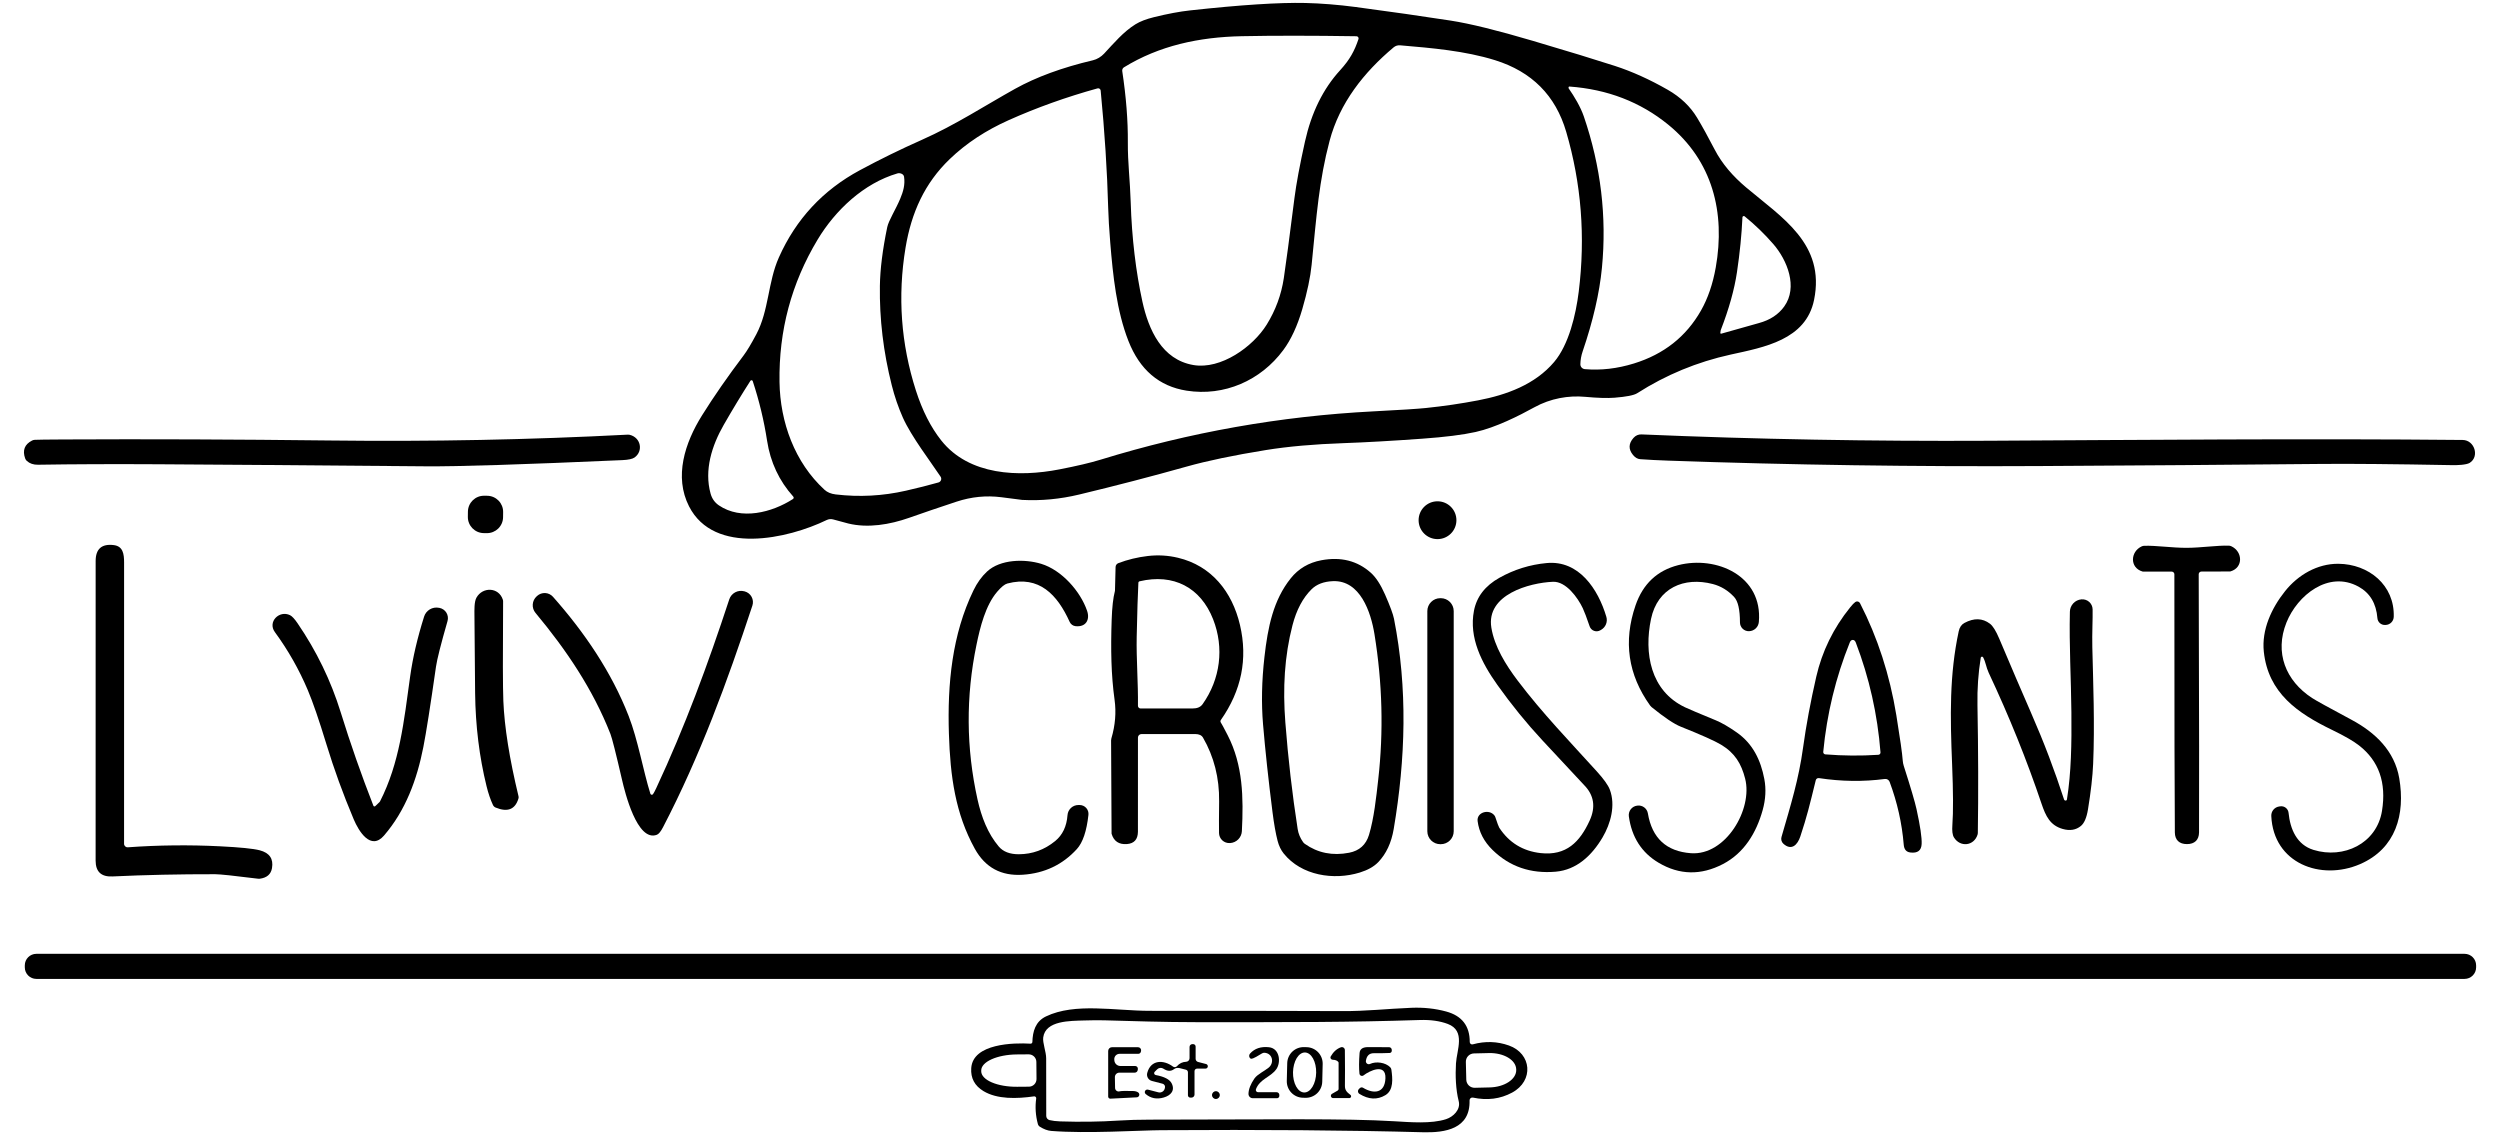 <svg width="110" height="50" viewBox="0 0 1025 473" fill="none" xmlns="http://www.w3.org/2000/svg">
<path d="M336.294 216.459C320.204 224.279 289.454 231.239 279.004 210.759C272.714 198.409 277.234 184.369 284.424 172.879C289.33 165.026 295.094 156.719 301.714 147.959C303.1 146.126 304.87 143.179 307.024 139.119C312.274 129.189 311.804 117.459 316.404 107.149C323.504 91.222 334.74 79.122 350.114 70.849C358.494 66.335 367.107 62.115 375.954 58.189C389.764 52.069 402.414 43.819 414.714 36.969C423.54 32.062 434.34 28.102 447.114 25.089C448.844 24.689 450.524 23.649 451.764 22.329C455.784 18.019 459.804 13.229 464.814 10.119C466.754 8.919 469.317 7.929 472.504 7.149C478.217 5.742 483.24 4.802 487.574 4.329C508.66 2.022 524.64 0.992 535.514 1.239C541.854 1.379 549.304 1.969 556.474 2.919C571.207 4.886 584.38 6.769 595.994 8.569C604.034 9.816 615.457 12.629 630.264 17.009C645.03 21.375 656.394 24.849 664.354 27.429C671.54 29.762 678.887 33.079 686.394 37.379C691.694 40.412 695.764 44.289 698.604 49.009C700.634 52.369 703.304 57.209 705.844 62.119C709.024 68.289 713.614 73.459 719.004 78.009C733.924 90.589 752.054 101.509 747.284 124.839C743.884 141.509 726.414 144.549 712.574 147.589C698.6 150.662 685.634 156.022 673.674 163.669C672.334 164.529 669.17 165.156 664.184 165.549C661.25 165.776 657.2 165.652 652.034 165.179C645.094 164.539 637.634 165.799 630.844 169.539C624.544 173.019 614.774 177.959 606.374 179.819C601.04 180.999 593.664 181.926 584.244 182.599C571.47 183.519 560.59 184.136 551.604 184.449C539.104 184.882 528.254 185.846 519.054 187.339C505.68 189.506 494.73 191.789 486.204 194.189C471.557 198.302 456.617 202.189 441.384 205.849C433.437 207.756 425.527 208.499 417.654 208.079C417.54 208.072 414.664 207.702 409.024 206.969C402.757 206.162 396.527 206.779 390.334 208.819C383.127 211.199 376.547 213.439 370.594 215.539C362.554 218.369 353.424 219.899 345.274 217.899C343.6 217.486 341.524 216.926 339.044 216.219C338.13 215.955 337.15 216.04 336.294 216.459ZM556.824 15.089C538.297 14.802 522.36 14.796 509.014 15.069C491.324 15.429 474.694 18.999 460.044 28.019C459.783 28.179 459.576 28.413 459.448 28.692C459.32 28.971 459.277 29.283 459.324 29.589C460.944 40.322 461.72 50.212 461.654 59.259C461.594 67.779 462.574 75.089 462.844 84.169C463.294 99.159 465.034 113.279 467.704 125.499C470.294 137.329 475.854 149.699 488.924 151.939C500.374 153.909 513.734 144.359 519.454 135.119C523.147 129.159 525.52 122.712 526.574 115.779C527.414 110.252 528.887 99.162 530.994 82.509C531.754 76.516 533.217 68.652 535.384 58.919C538.064 46.852 542.947 36.949 550.034 29.209C554.044 24.819 556.014 21.179 557.654 16.259C557.698 16.126 557.71 15.985 557.689 15.847C557.669 15.709 557.616 15.578 557.535 15.464C557.454 15.35 557.348 15.257 557.224 15.191C557.101 15.126 556.963 15.091 556.824 15.089ZM450.344 37.689C450.329 37.538 450.281 37.393 450.204 37.263C450.127 37.132 450.023 37.02 449.898 36.935C449.773 36.849 449.631 36.791 449.482 36.766C449.333 36.741 449.18 36.749 449.034 36.789C436.027 40.389 423.66 44.816 411.934 50.069C402.784 54.179 394.514 59.479 387.494 66.239C377.124 76.209 371.554 88.409 369.114 103.149C365.774 123.329 367.214 143.129 373.434 162.549C376.114 170.909 379.63 177.836 383.984 183.329C395.584 197.969 416.314 198.649 433.144 195.379C440.457 193.959 446.184 192.609 450.324 191.329C487.397 179.916 525.214 173.216 563.774 171.229C575.034 170.649 582.344 170.182 585.704 169.829C593.157 169.056 600.41 167.992 607.464 166.639C619.264 164.379 631.124 160.079 639.084 150.689C645.224 143.449 648.144 130.979 649.334 121.389C652.16 98.569 650.42 76.392 644.114 54.859C639.7 39.759 629.814 29.819 614.454 25.039C601.954 21.159 588.284 19.999 574.974 18.859C574 18.776 573.033 19.081 572.284 19.709C559.874 30.119 549.814 42.859 545.634 58.609C541.254 75.099 540.204 89.639 538.154 110.209C537.634 115.396 536.337 121.546 534.264 128.659C532.217 135.679 529.584 141.362 526.364 145.709C516.954 158.429 501.764 165.069 486.104 162.609C474.664 160.802 466.594 153.906 461.894 141.919C456.964 129.359 455.444 114.649 454.324 100.929C453.864 95.255 453.58 90.466 453.474 86.559C453.047 71.112 452.004 54.822 450.344 37.689ZM645.124 36.239C645.064 36.499 645.07 36.682 645.144 36.789C647.524 40.219 650.074 44.459 651.454 48.469C658.547 69.216 661.057 90.236 658.984 111.529C657.964 121.989 655.29 133.569 650.964 146.269C650.364 148.039 650.044 149.809 650.014 151.609C650.005 152.117 650.19 152.61 650.534 152.989C650.877 153.368 651.352 153.603 651.864 153.649C658.537 154.229 665.357 153.442 672.324 151.289C684.757 147.449 694.05 140.112 700.204 129.279C703.084 124.212 705.137 118.229 706.364 111.329C710.434 88.439 705.034 66.919 686.574 51.879C674.994 42.452 661.28 37.166 645.434 36.019C645.363 36.014 645.293 36.033 645.237 36.074C645.18 36.114 645.14 36.172 645.124 36.239ZM368.504 73.569C368.324 72.379 366.794 71.869 365.744 72.179C351.724 76.299 339.914 87.449 332.514 99.749C321.614 117.889 316.33 137.646 316.664 159.019C316.914 175.759 323.014 192.539 335.414 203.879C336.554 204.926 338.097 205.566 340.044 205.799C349.864 206.966 359.604 206.449 369.264 204.249C374.184 203.129 378.704 201.986 382.824 200.819C383.064 200.752 383.286 200.629 383.47 200.46C383.654 200.291 383.795 200.08 383.882 199.846C383.968 199.612 383.998 199.36 383.969 199.112C383.94 198.864 383.853 198.627 383.714 198.419C379.734 192.399 371.514 181.699 368.014 173.839C366.114 169.559 364.57 165.062 363.384 160.349C359.89 146.516 358.244 132.736 358.444 119.009C358.544 112.056 359.564 103.902 361.504 94.549C362.064 91.829 365.064 87.139 366.904 82.729C368.174 79.719 368.994 76.829 368.504 73.569ZM708.264 138.549C708.257 138.6 708.263 138.651 708.281 138.699C708.299 138.747 708.329 138.79 708.367 138.824C708.406 138.857 708.452 138.881 708.502 138.892C708.552 138.904 708.604 138.903 708.654 138.889C716.834 136.562 722.064 135.089 724.344 134.469C728.944 133.222 732.447 130.929 734.854 127.589C740.664 119.529 736.124 108.289 730.354 101.629C726.747 97.462 722.76 93.602 718.394 90.049C718.313 89.981 718.216 89.938 718.112 89.923C718.007 89.908 717.901 89.923 717.806 89.966C717.71 90.009 717.628 90.078 717.569 90.165C717.51 90.252 717.477 90.354 717.474 90.459C717.154 97.632 716.397 105.226 715.204 113.239C714.13 120.492 711.874 128.559 708.434 137.439C708.4 137.512 708.344 137.882 708.264 138.549ZM304.554 158.499C300.82 164.332 297.11 170.462 293.424 176.889C288.514 185.459 285.244 195.669 287.984 205.499C288.564 207.566 289.71 209.182 291.424 210.349C300.684 216.649 313.474 213.359 322.254 207.719C322.335 207.665 322.404 207.595 322.456 207.512C322.508 207.43 322.541 207.338 322.555 207.242C322.568 207.147 322.56 207.049 322.533 206.957C322.505 206.865 322.458 206.781 322.394 206.709C316.5 200.136 312.867 192.389 311.494 183.469C310.214 175.122 308.22 166.839 305.514 158.619C305.481 158.524 305.422 158.44 305.343 158.377C305.265 158.314 305.171 158.274 305.071 158.261C304.971 158.249 304.87 158.264 304.779 158.306C304.687 158.348 304.609 158.415 304.554 158.499Z" fill="black"/>
<path d="M2.669 190.811C1.476 187.451 2.429 184.975 5.529 183.381C5.885 183.197 6.277 183.091 6.679 183.071C7.893 183.005 11.833 182.955 18.499 182.921C53.553 182.741 90.626 182.885 129.719 183.351C171.466 183.858 212.766 183.045 253.619 180.911C253.845 180.905 254.07 180.928 254.289 180.981C258.989 182.121 260.039 187.791 256.319 190.431C255.453 191.045 253.763 191.408 251.249 191.521C209.729 193.355 182.479 194.215 169.499 194.101C116.839 193.648 79.673 193.361 57.999 193.241C39.533 193.135 22.866 193.201 7.999 193.441C6.119 193.475 4.576 192.948 3.369 191.861C3.054 191.572 2.814 191.212 2.669 190.811Z" fill="black"/>
<path d="M1017.26 183.131C1022.21 183.181 1024.38 190.051 1020.18 192.671C1018.78 193.541 1014.75 193.651 1012.95 193.611C988.732 193.158 970.415 192.991 958.002 193.111C921.648 193.465 882.732 193.758 841.252 193.991C789.165 194.285 737.665 193.535 686.752 191.741C682.325 191.588 678.372 191.385 674.892 191.131C673.812 191.051 672.821 190.465 671.921 189.371C669.981 187.018 670.038 184.665 672.092 182.311C673.018 181.258 674.155 180.761 675.502 180.821C723.372 182.861 771.352 183.711 819.512 183.461C882.842 183.121 952.882 182.481 1017.26 183.131Z" fill="black"/>
<path d="M195.006 206.359L193.746 206.344C190.046 206.298 187.01 209.261 186.965 212.961L186.939 215.121C186.893 218.821 189.856 221.857 193.556 221.902L194.816 221.918C198.516 221.963 201.552 219 201.598 215.3L201.624 213.14C201.669 209.44 198.706 206.404 195.006 206.359Z" fill="black"/>
<path d="M590.55 224.4C594.896 224.4 598.42 220.877 598.42 216.53C598.42 212.184 594.896 208.66 590.55 208.66C586.203 208.66 582.68 212.184 582.68 216.53C582.68 220.877 586.203 224.4 590.55 224.4Z" fill="black"/>
<path d="M43.842 351.231C43.842 352.091 44.582 352.741 45.392 352.681C58.159 351.761 70.942 351.621 83.742 352.261C92.115 352.675 97.632 353.228 100.292 353.921C104.385 354.988 106.092 357.471 105.412 361.371C104.972 363.911 103.279 365.375 100.332 365.761C100.113 365.795 99.888 365.795 99.662 365.761C89.669 364.508 83.702 363.881 81.762 363.881C66.869 363.861 52.615 364.171 39.002 364.811C34.342 365.031 32.009 362.845 32.002 358.251C31.976 297.491 31.979 255.908 32.012 233.501C32.019 228.501 34.512 226.295 39.492 226.881C43.402 227.341 43.852 230.561 43.852 234.161C43.846 311.668 43.842 350.691 43.842 351.231Z" fill="black"/>
<path d="M902.5 351.348C899.32 351.358 897.49 349.638 897.46 346.498C897.333 334.625 897.266 298.805 897.26 239.038C897.26 238.744 897.143 238.462 896.935 238.254C896.726 238.045 896.444 237.928 896.15 237.928H884.26C884.167 237.928 884.076 237.915 883.99 237.888C878.56 236.288 878.94 229.558 883.7 227.408C884.017 227.27 884.36 227.192 884.71 227.178C889.54 227.018 896.37 228.038 902.31 228.028C908.25 228.018 915.08 226.978 919.9 227.118C920.25 227.132 920.592 227.21 920.91 227.348C925.68 229.488 926.08 236.218 920.66 237.828C920.574 237.855 920.483 237.868 920.39 237.868L908.5 237.908C908.205 237.908 907.923 238.025 907.715 238.234C907.507 238.442 907.39 238.724 907.39 239.018C907.57 298.785 907.616 334.605 907.53 346.478C907.5 349.618 905.68 351.348 902.5 351.348Z" fill="black"/>
<path d="M500.36 300.752C500.68 301.205 501.63 302.969 503.21 306.042C509.59 318.442 509.83 332.032 509.12 345.962C509.054 347.24 508.524 348.449 507.628 349.362C506.732 350.274 505.534 350.825 504.26 350.912H504.13C503.557 350.95 502.983 350.871 502.442 350.681C501.901 350.491 501.404 350.192 500.981 349.804C500.559 349.417 500.219 348.947 499.984 348.424C499.748 347.901 499.621 347.336 499.61 346.762C499.563 344.142 499.576 339.725 499.65 333.512C499.756 323.799 497.52 314.972 492.94 307.032C492.373 306.052 491.306 305.555 489.74 305.542C482.073 305.509 474.593 305.512 467.3 305.552C466.918 305.552 466.552 305.705 466.281 305.977C466.011 306.249 465.86 306.617 465.86 307.002C465.866 332.422 465.863 345.502 465.85 346.242C465.803 349.409 464.276 351.105 461.27 351.332C457.956 351.585 455.833 350.172 454.9 347.092C454.886 347.045 454.88 346.995 454.88 346.942L454.68 308.172C454.68 307.893 454.72 307.617 454.8 307.352C456.413 301.885 456.856 296.532 456.13 291.292C454.69 280.922 454.51 270.222 454.92 258.032C455.093 252.785 455.536 248.815 456.25 246.122C456.276 246.022 456.293 245.922 456.3 245.822L456.55 236.002C456.559 235.656 456.671 235.32 456.872 235.037C457.074 234.754 457.355 234.536 457.68 234.412C461.566 232.932 465.656 231.939 469.95 231.432C474.203 230.932 478.393 231.175 482.52 232.162C496.43 235.482 505.07 246.232 508.34 260.192C511.626 274.252 508.966 287.422 500.36 299.702C500.253 299.855 500.196 300.038 500.196 300.225C500.196 300.413 500.253 300.596 500.36 300.752ZM466.04 242.552C465.793 247.152 465.56 254.659 465.34 265.072C465.15 274.132 465.98 284.272 465.86 293.772C465.857 293.92 465.884 294.068 465.939 294.205C465.993 294.343 466.075 294.468 466.178 294.573C466.282 294.679 466.405 294.762 466.541 294.819C466.677 294.875 466.823 294.903 466.97 294.902C469.363 294.882 476.56 294.879 488.56 294.892C490.29 294.892 491.78 294.492 492.78 293.092C500.14 282.692 501.84 269.702 497.14 257.742C491.92 244.492 480.66 238.622 466.53 241.962C466.396 241.994 466.277 242.069 466.189 242.175C466.101 242.281 466.048 242.413 466.04 242.552Z" fill="black"/>
<path d="M565.859 358.88C564.072 360.726 561.516 362.163 558.189 363.19C547.389 366.51 533.929 364.47 526.539 355.28C525.379 353.833 524.529 352.073 523.989 350C523.196 346.92 522.492 342.96 521.879 338.12C520.172 324.653 518.856 312.443 517.929 301.49C517.196 292.776 517.386 283.473 518.499 273.58C519.929 260.88 522.219 249.78 529.449 240.73C532.669 236.703 536.916 234.193 542.189 233.2C550.329 231.673 557.199 233.41 562.799 238.41C564.912 240.303 566.882 243.323 568.709 247.47C570.816 252.283 572.059 255.65 572.439 257.57C578.159 286.58 577.279 315.76 572.319 345.07C571.346 350.81 569.192 355.413 565.859 358.88ZM538.069 245.33C534.462 248.923 531.836 253.893 530.189 260.24C526.829 273.18 526.119 286.49 527.209 300.67C528.369 315.73 530.079 330.533 532.339 345.08C532.639 347.006 533.389 348.816 534.589 350.51C534.788 350.794 535.038 351.045 535.329 351.25C540.722 355.056 546.872 356.286 553.779 354.94C558.026 354.113 560.776 351.64 562.029 347.52C564.129 340.59 565.049 331.77 565.879 324.43C568.132 304.476 567.609 284.323 564.309 263.97C562.819 254.8 558.369 241.45 547.029 241.9C543.189 242.053 540.202 243.196 538.069 245.33Z" fill="black"/>
<path d="M441.061 335.081H441.591C442.108 335.081 442.619 335.19 443.092 335.401C443.564 335.612 443.987 335.92 444.332 336.306C444.677 336.692 444.938 337.147 445.096 337.64C445.254 338.134 445.307 338.656 445.251 339.171C444.511 345.951 442.907 350.694 440.441 353.401C434.494 359.928 426.994 363.494 417.941 364.101C408.934 364.708 402.271 361.101 397.951 353.281C389.861 338.631 387.731 323.231 387.171 305.371C386.511 284.631 388.501 264.071 397.411 245.711C398.924 242.591 400.794 239.994 403.021 237.921C408.571 232.741 418.701 232.591 425.581 234.681C434.081 237.271 441.881 246.061 444.691 254.241C445.981 258.001 444.171 261.081 439.911 260.641C439.378 260.587 438.87 260.394 438.436 260.081C438.003 259.769 437.659 259.348 437.441 258.861C432.341 247.571 424.731 239.381 411.491 242.881C410.384 243.174 408.984 244.308 407.291 246.281C402.401 251.961 400.181 261.011 398.661 268.351C394.187 289.891 394.327 311.361 399.081 332.761C400.701 340.081 403.361 346.961 407.911 352.341C409.744 354.514 412.544 355.591 416.311 355.571C421.924 355.544 426.951 353.718 431.391 350.091C434.477 347.571 436.194 343.968 436.541 339.281C436.624 338.139 437.137 337.072 437.975 336.293C438.814 335.513 439.916 335.081 441.061 335.081Z" fill="black"/>
<path d="M607.243 341.772C606.783 338.072 612.003 336.602 614.213 339.392C614.391 339.61 614.527 339.857 614.613 340.122C615.459 342.675 616.003 344.138 616.243 344.512C620.309 350.732 626.052 354.258 633.472 355.092C644.172 356.282 649.793 350.452 653.863 341.592C656.476 335.898 655.699 330.948 651.533 326.742C651.033 326.235 645.249 320.032 634.183 308.132C627.589 301.032 621.352 293.355 615.472 285.102C608.942 275.922 603.552 265.472 605.722 254.212C606.849 248.392 610.383 243.818 616.323 240.492C622.449 237.058 629.013 235.015 636.013 234.362C649.393 233.122 657.383 245.162 660.823 256.732C661.125 257.745 661.077 258.83 660.686 259.812C660.296 260.794 659.587 261.615 658.673 262.142L658.292 262.362C657.901 262.587 657.465 262.724 657.015 262.761C656.565 262.799 656.112 262.737 655.69 262.579C655.267 262.421 654.885 262.172 654.571 261.849C654.257 261.526 654.018 261.138 653.873 260.712C652.646 257.118 651.696 254.605 651.023 253.172C648.953 248.792 644.023 241.922 638.593 242.162C628.853 242.572 610.713 247.462 612.963 261.272C614.243 269.132 618.963 276.752 623.933 283.322C634.073 296.732 645.703 308.782 656.843 321.072C659.796 324.325 661.616 326.888 662.303 328.762C664.693 335.202 662.653 342.792 659.243 348.572C654.773 356.152 648.413 362.072 639.773 362.832C629.339 363.745 620.569 360.732 613.463 353.792C609.889 350.298 607.816 346.292 607.243 341.772Z" fill="black"/>
<path d="M720.283 262.721L720.233 262.731C719.742 262.748 719.253 262.667 718.795 262.491C718.336 262.316 717.918 262.05 717.564 261.709C717.211 261.369 716.929 260.961 716.736 260.509C716.544 260.057 716.444 259.572 716.443 259.081C716.436 253.754 715.63 250.227 714.023 248.501C711.503 245.787 708.546 243.987 705.153 243.101C693.143 239.971 682.133 244.741 679.423 257.621C676.443 271.821 679.143 287.571 693.593 294.411C695.226 295.184 699.503 296.994 706.423 299.841C708.856 300.847 711.763 302.534 715.143 304.901C721.813 309.571 725.093 316.411 726.583 324.271C727.37 328.411 727.14 332.717 725.893 337.191C723.243 346.681 718.183 355.051 709.393 359.641C700.213 364.427 691.283 364.254 682.603 359.121C675.53 354.934 671.393 348.497 670.193 339.811C670.122 339.29 670.154 338.76 670.29 338.253C670.425 337.745 670.66 337.269 670.981 336.853C671.302 336.437 671.703 336.089 672.16 335.829C672.617 335.57 673.121 335.404 673.643 335.341L673.803 335.321C674.799 335.202 675.802 335.473 676.605 336.076C677.407 336.679 677.948 337.569 678.113 338.561C679.84 348.867 685.816 354.394 696.043 355.141C710.493 356.201 721.873 336.841 718.593 324.081C717.013 317.921 714.383 313.451 708.573 309.971C705.933 308.384 700.343 305.884 691.803 302.471C689.023 301.364 684.97 298.644 679.643 294.311C679.411 294.118 679.202 293.893 679.023 293.641C669.85 280.834 667.833 266.951 672.973 251.991C676.046 243.057 681.976 237.471 690.763 235.231C706.703 231.181 725.993 239.731 724.303 258.901C724.211 259.92 723.752 260.871 723.012 261.574C722.271 262.278 721.301 262.686 720.283 262.721Z" fill="black"/>
<path d="M985.212 260.129L984.972 260.139C984.175 260.172 983.395 259.895 982.798 259.365C982.202 258.835 981.834 258.094 981.772 257.299C981.285 251.152 978.655 246.775 973.882 244.169C961.402 237.349 948.462 247.779 943.912 259.129C938.902 271.609 943.562 283.359 954.562 290.529C956.129 291.555 961.605 294.579 970.992 299.599C980.892 304.899 988.912 312.559 990.862 323.929C993.432 338.969 989.472 353.239 974.522 359.699C958.212 366.739 938.482 359.389 937.602 339.639C937.562 338.698 937.87 337.776 938.468 337.049C939.066 336.322 939.911 335.841 940.842 335.699L941.302 335.629C941.71 335.566 942.127 335.587 942.526 335.69C942.926 335.794 943.3 335.978 943.627 336.232C943.954 336.485 944.225 336.803 944.426 337.165C944.626 337.527 944.751 337.927 944.792 338.339C945.472 345.159 948.232 351.619 955.162 353.759C967.662 357.619 981.472 351.189 983.682 337.519C985.575 325.799 982.392 316.722 974.132 310.289C971.812 308.475 968.085 306.325 962.952 303.839C948.582 296.879 936.332 288.479 934.492 271.279C933.522 262.149 937.692 253.129 943.342 246.059C948.692 239.359 956.712 234.599 965.532 234.669C978.142 234.779 988.992 243.529 988.572 256.759C988.542 257.641 988.179 258.48 987.556 259.105C986.932 259.731 986.095 260.096 985.212 260.129Z" fill="black"/>
<path d="M198.512 336.141C198.01 335.935 197.606 335.549 197.382 335.061C196.342 332.834 195.455 330.231 194.722 327.251C191.708 314.997 190.122 302.087 189.962 288.521C189.848 279.627 189.755 268.794 189.682 256.021C189.672 254.001 189.552 250.501 190.512 248.781C193.082 244.171 199.812 244.361 201.502 249.611C201.581 249.862 201.618 250.119 201.612 250.371C201.458 272.624 201.492 286.417 201.712 291.751C202.158 302.617 204.265 315.854 208.032 331.461C208.104 331.762 208.094 332.076 208.002 332.371C206.642 336.924 203.478 338.181 198.512 336.141Z" fill="black"/>
<path d="M264.014 330.55C264.374 330.03 264.817 329.204 265.344 328.07C277.224 302.65 286.864 276.55 295.744 249.49C296.154 248.236 297.03 247.187 298.191 246.56C299.352 245.933 300.71 245.776 301.984 246.12L302.194 246.17C302.799 246.334 303.364 246.62 303.856 247.01C304.347 247.399 304.754 247.885 305.051 248.437C305.349 248.989 305.531 249.596 305.586 250.22C305.642 250.845 305.569 251.474 305.374 252.07C294.874 283.91 283.504 314.87 268.174 344.33C267.24 346.13 266.384 347.177 265.604 347.47C257.404 350.59 252.294 329.7 251.104 324.55C248.584 313.617 246.977 307.264 246.284 305.49C238.994 286.93 227.944 270.53 215.094 255.11C214.269 254.121 213.859 252.851 213.95 251.566C214.041 250.282 214.627 249.082 215.584 248.22L215.784 248.04C216.238 247.629 216.77 247.313 217.347 247.108C217.925 246.904 218.537 246.816 219.149 246.849C219.76 246.883 220.36 247.037 220.911 247.303C221.463 247.569 221.957 247.942 222.364 248.4C235.494 263.21 246.754 279.77 253.854 297.99C257.724 307.9 259.914 320.8 262.914 330.39C262.95 330.5 263.015 330.598 263.104 330.672C263.192 330.747 263.3 330.795 263.414 330.812C263.528 330.829 263.645 330.813 263.751 330.767C263.857 330.72 263.948 330.645 264.014 330.55Z" fill="black"/>
<path d="M591.912 248.988H591.693C588.721 248.988 586.312 251.397 586.312 254.368V346.008C586.312 348.98 588.721 351.388 591.693 351.388H591.912C594.884 351.388 597.292 348.98 597.292 346.008V254.368C597.292 251.397 594.884 248.988 591.912 248.988Z" fill="black"/>
<path d="M852.469 332.998C852.496 332.965 852.529 332.825 852.569 332.578C854.309 321.718 854.529 309.638 854.399 296.498C854.269 282.648 853.439 268.698 853.769 254.598C853.799 253.305 854.303 252.068 855.187 251.124C856.07 250.179 857.271 249.593 858.559 249.478H858.599C859.179 249.426 859.764 249.493 860.317 249.677C860.87 249.86 861.379 250.155 861.813 250.543C862.247 250.931 862.597 251.404 862.841 251.933C863.084 252.462 863.217 253.036 863.229 253.618C863.319 257.488 862.969 263.698 863.109 269.428C863.459 284.028 864.159 301.598 863.449 317.998C863.223 323.225 862.506 329.531 861.299 336.918C860.733 340.365 859.746 342.661 858.339 343.808C856.293 345.488 853.766 345.898 850.759 345.038C845.569 343.548 843.739 339.798 841.929 334.428C835.843 316.368 828.523 298.231 819.969 280.018C818.909 277.758 818.729 275.568 817.649 273.588C817.595 273.494 817.513 273.419 817.415 273.373C817.317 273.328 817.207 273.313 817.1 273.331C816.993 273.35 816.895 273.401 816.818 273.477C816.741 273.553 816.689 273.651 816.669 273.758C815.629 280.191 815.173 286.771 815.299 293.498C815.646 312.818 815.696 330.575 815.449 346.768C815.443 346.967 815.412 347.162 815.359 347.348C813.899 352.148 808.099 352.808 805.499 348.548C804.886 347.548 804.673 345.808 804.859 343.328C805.253 338.015 805.216 329.658 804.749 318.258C803.919 298.008 803.609 280.888 807.499 262.758C807.853 261.111 808.643 259.958 809.869 259.298C813.836 257.158 817.376 257.261 820.489 259.608C821.709 260.521 823.006 262.608 824.379 265.868C829.359 277.655 833.733 287.851 837.499 296.458C843.169 309.408 847.379 320.638 851.349 332.798C851.387 332.909 851.454 333.009 851.543 333.086C851.632 333.163 851.74 333.214 851.855 333.235C851.969 333.255 852.087 333.244 852.196 333.202C852.304 333.161 852.399 333.09 852.469 332.998Z" fill="black"/>
<path d="M764.457 250.579C764.612 250.469 764.79 250.394 764.977 250.359C765.164 250.324 765.356 250.329 765.541 250.374C765.726 250.42 765.899 250.505 766.048 250.623C766.198 250.741 766.32 250.89 766.407 251.059C773.733 265.319 778.777 280.882 781.537 297.749C783.097 307.329 783.983 313.612 784.197 316.599C784.25 317.336 784.391 318.068 784.617 318.779C787.497 327.759 789.27 333.769 789.937 336.809C791.477 343.836 792.187 348.659 792.067 351.279C791.947 354.032 790.377 355.219 787.357 354.839C785.517 354.599 784.767 353.429 784.607 351.579C783.88 342.692 781.923 333.979 778.737 325.439C778.589 325.043 778.311 324.709 777.948 324.491C777.585 324.273 777.158 324.185 776.737 324.239C767.79 325.419 758.647 325.299 749.307 323.879C749.019 323.835 748.726 323.9 748.484 324.061C748.242 324.222 748.068 324.467 747.997 324.749C745.387 335.399 744.317 339.869 741.577 348.139C740.417 351.659 737.927 354.229 734.557 351.239C734.162 350.892 733.875 350.439 733.728 349.935C733.581 349.43 733.58 348.894 733.727 348.389C737.647 334.849 740.897 324.389 742.707 311.219C743.987 301.932 745.817 292.089 748.197 281.689C750.623 271.102 755.327 261.479 762.307 252.819C763.193 251.712 763.91 250.966 764.457 250.579ZM763.007 314.489C766.613 314.522 770.297 314.419 774.057 314.179C774.307 314.161 774.54 314.045 774.705 313.856C774.87 313.666 774.953 313.42 774.937 313.169C773.69 297.342 770.26 282.096 764.647 267.429C764.373 266.722 763.96 266.366 763.407 266.359C762.853 266.359 762.437 266.709 762.157 267.409C756.297 281.982 752.613 297.169 751.107 312.969C751.096 313.094 751.11 313.22 751.147 313.339C751.185 313.459 751.246 313.569 751.327 313.665C751.408 313.761 751.507 313.84 751.619 313.897C751.73 313.954 751.852 313.989 751.977 313.999C755.723 314.299 759.4 314.462 763.007 314.489Z" fill="black"/>
<path d="M148.408 335.54L150.158 333.87C150.25 333.791 150.325 333.692 150.378 333.58C158.538 317.58 160.308 300.46 162.938 281.45C164.005 273.784 165.935 265.517 168.728 256.65C169.124 255.39 169.971 254.321 171.107 253.645C172.243 252.97 173.589 252.737 174.888 252.99L175.138 253.03C175.729 253.147 176.29 253.385 176.784 253.729C177.279 254.074 177.696 254.517 178.01 255.031C178.324 255.546 178.528 256.12 178.608 256.717C178.689 257.314 178.644 257.921 178.478 258.5C175.711 268.134 174.111 274.467 173.678 277.5C171.331 293.9 169.578 305.047 168.418 310.94C165.748 324.54 161.018 337.36 152.058 347.77C146.498 354.23 141.508 345.95 139.438 341.05C134.985 330.484 131.188 320.04 128.048 309.72C124.988 299.687 122.405 292.184 120.298 287.21C116.685 278.67 112.125 270.637 106.618 263.11C103.478 258.83 108.458 253.87 112.938 256.07C113.771 256.484 114.811 257.604 116.058 259.43C123.958 270.99 129.941 283.334 134.008 296.46C138.048 309.514 142.585 322.484 147.618 335.37C147.646 335.444 147.692 335.51 147.752 335.562C147.812 335.614 147.885 335.649 147.963 335.666C148.041 335.683 148.123 335.68 148.2 335.658C148.278 335.636 148.349 335.596 148.408 335.54Z" fill="black"/>
<path d="M1018.05 397.02H7.333C4.677 397.02 2.523 399.173 2.523 401.83V402.65C2.523 405.306 4.677 407.46 7.333 407.46H1018.05C1020.71 407.46 1022.86 405.306 1022.86 402.65V401.83C1022.86 399.173 1020.71 397.02 1018.05 397.02Z" fill="black"/>
<path d="M423.507 457.239C423.524 457.119 423.512 456.996 423.473 456.88C423.434 456.765 423.369 456.66 423.283 456.573C423.197 456.487 423.092 456.422 422.976 456.383C422.861 456.344 422.738 456.333 422.617 456.349C415.447 457.369 407.317 457.629 401.557 454.159C397.884 451.946 396.187 448.756 396.467 444.589C397.157 434.309 414.197 433.999 421.137 434.419C421.236 434.426 421.334 434.413 421.427 434.381C421.52 434.348 421.606 434.297 421.679 434.231C421.752 434.165 421.81 434.084 421.851 433.995C421.892 433.905 421.915 433.808 421.917 433.709C422.037 429.319 423.187 425.179 427.567 423.079C439.677 417.259 456.307 420.749 470.847 420.749C514.687 420.756 541.314 420.793 550.727 420.859C560.797 420.929 569.467 419.889 579.737 419.479C584.804 419.279 589.607 419.796 594.147 421.029C600.714 422.809 603.987 427.039 603.967 433.719C603.967 433.876 604.002 434.03 604.07 434.17C604.139 434.311 604.238 434.433 604.361 434.528C604.484 434.623 604.628 434.688 604.78 434.718C604.932 434.747 605.088 434.741 605.237 434.699C610.391 433.286 615.404 433.446 620.277 435.179C629.747 438.549 630.747 449.839 621.607 454.779C616.687 457.439 611.244 458.133 605.277 456.859C605.106 456.825 604.929 456.829 604.76 456.872C604.591 456.915 604.433 456.996 604.3 457.109C604.166 457.221 604.06 457.362 603.988 457.522C603.917 457.681 603.882 457.855 603.887 458.029C604.227 469.909 593.747 471.539 584.497 471.289C553.871 470.449 517.537 470.163 475.497 470.429C466.507 470.489 444.737 471.929 429.767 470.739C428.261 470.619 426.674 470.029 425.007 468.969C424.615 468.719 424.33 468.33 424.207 467.879C423.247 464.326 423.014 460.779 423.507 457.239ZM429.047 466.229C430.274 466.529 431.757 466.709 433.497 466.769C441.964 467.043 450.047 466.929 457.747 466.429C461.754 466.169 466.171 466.039 470.997 466.039C522.307 466.019 551.527 465.439 572.747 466.719C579.107 467.099 587.937 467.849 594.097 465.849C597.127 464.879 600.257 461.839 599.377 458.379C598.127 453.469 597.937 447.639 598.237 442.599C598.567 437.089 602.357 429.049 594.827 426.209C591.554 424.976 587.694 424.429 583.247 424.569C552.677 425.539 532.077 425.479 490.027 425.469C476.807 425.469 463.077 425.009 451.927 424.699C449.541 424.633 446.761 424.653 443.587 424.759C437.627 424.949 427.377 424.739 426.427 431.819C426.127 434.049 427.657 437.829 427.657 440.509C427.644 453.309 427.654 461.309 427.687 464.509C427.693 464.906 427.829 465.289 428.075 465.6C428.321 465.911 428.663 466.132 429.047 466.229ZM602.347 442.009L602.527 449.419C602.538 449.872 602.637 450.318 602.82 450.732C603.004 451.146 603.267 451.52 603.595 451.832C603.923 452.144 604.309 452.389 604.732 452.551C605.154 452.714 605.605 452.791 606.057 452.779L612.297 452.629C613.768 452.594 615.22 452.376 616.57 451.989C617.92 451.602 619.142 451.053 620.165 450.373C621.189 449.693 621.994 448.896 622.535 448.027C623.076 447.158 623.342 446.235 623.317 445.309L623.307 445.089C623.26 443.225 622.038 441.465 619.91 440.198C617.782 438.93 614.921 438.258 611.957 438.329L605.707 438.479C605.255 438.49 604.808 438.589 604.394 438.773C603.98 438.956 603.607 439.219 603.294 439.547C602.982 439.875 602.738 440.261 602.575 440.684C602.413 441.106 602.335 441.557 602.347 442.009ZM423.637 449.109L423.577 442.009C423.573 441.592 423.487 441.179 423.324 440.795C423.16 440.41 422.923 440.062 422.625 439.769C422.327 439.477 421.974 439.246 421.586 439.09C421.199 438.934 420.785 438.855 420.367 438.859L415.437 438.899C411.494 438.934 407.718 439.657 404.941 440.91C402.163 442.163 400.612 443.842 400.627 445.579V445.939C400.635 446.8 401.027 447.648 401.781 448.436C402.536 449.225 403.638 449.937 405.024 450.533C406.41 451.129 408.054 451.598 409.862 451.911C411.669 452.224 413.604 452.377 415.557 452.359L420.487 452.319C420.905 452.315 421.318 452.229 421.702 452.066C422.086 451.902 422.435 451.665 422.727 451.367C423.02 451.069 423.251 450.716 423.407 450.329C423.563 449.941 423.641 449.527 423.637 449.109Z" fill="black"/>
<path d="M485.767 445.239C483.717 444.829 482.327 443.919 480.837 445.049C479.577 446.003 478.117 445.929 476.457 444.829C476.063 444.567 475.59 444.449 475.118 444.497C474.646 444.544 474.204 444.754 473.867 445.089L472.827 446.129C472.724 446.231 472.651 446.358 472.615 446.498C472.58 446.638 472.583 446.786 472.626 446.924C472.668 447.062 472.747 447.186 472.855 447.282C472.963 447.378 473.095 447.443 473.237 447.469C476.831 448.136 479.044 449.283 479.877 450.909C481.407 453.879 479.547 455.969 476.617 456.819C473.704 457.666 471.191 457.186 469.077 455.379C468.897 455.223 468.775 455.011 468.73 454.777C468.685 454.543 468.72 454.301 468.83 454.09C468.94 453.878 469.118 453.71 469.335 453.612C469.552 453.514 469.796 453.492 470.027 453.549L474.357 454.669C474.914 454.815 475.506 454.732 476.003 454.439C476.5 454.147 476.861 453.669 477.007 453.109L477.097 452.759C477.186 452.406 477.133 452.033 476.95 451.72C476.766 451.407 476.467 451.181 476.117 451.089L471.657 449.929C471.313 449.841 470.991 449.686 470.707 449.472C470.423 449.258 470.185 448.991 470.005 448.684C469.824 448.378 469.706 448.038 469.657 447.686C469.608 447.333 469.628 446.974 469.717 446.629C471.167 441.079 476.457 440.989 480.457 443.959C480.702 444.141 481.007 444.225 481.31 444.193C481.614 444.162 481.895 444.018 482.097 443.789C483.124 442.623 484.401 442.009 485.927 441.949C486.307 441.934 486.665 441.771 486.928 441.495C487.191 441.219 487.338 440.852 487.337 440.469V435.779C487.337 435.469 487.459 435.172 487.677 434.952C487.894 434.733 488.19 434.609 488.497 434.609H488.857C489.125 434.609 489.382 434.716 489.571 434.905C489.761 435.095 489.867 435.352 489.867 435.619V440.719C489.866 441.019 489.965 441.31 490.148 441.547C490.331 441.784 490.587 441.954 490.877 442.029L494.247 442.899C494.468 442.964 494.659 443.106 494.785 443.299C494.911 443.492 494.965 443.723 494.936 443.952C494.907 444.18 494.798 444.391 494.628 444.546C494.457 444.702 494.237 444.791 494.007 444.799H490.457C490.179 444.799 489.912 444.91 489.715 445.107C489.518 445.304 489.407 445.571 489.407 445.849V455.589C489.407 455.757 489.374 455.924 489.311 456.079C489.247 456.235 489.153 456.376 489.035 456.494C488.917 456.613 488.777 456.708 488.623 456.772C488.469 456.836 488.304 456.869 488.137 456.869H487.637C487.38 456.869 487.133 456.768 486.951 456.588C486.769 456.408 486.667 456.164 486.667 455.909V446.329C486.667 446.071 486.577 445.822 486.413 445.623C486.249 445.424 486.02 445.288 485.767 445.239Z" fill="black"/>
<path d="M511.868 455.282C511.915 453.395 512.731 451.285 514.318 448.952C515.538 447.162 518.468 445.862 520.258 444.402C522.678 442.432 521.948 438.462 518.568 438.202C518.191 438.176 517.813 438.27 517.488 438.472C515.521 439.679 514.291 440.362 513.798 440.522C513.285 440.682 512.975 440.735 512.868 440.682C512.684 440.593 512.526 440.46 512.406 440.293C512.286 440.126 512.208 439.929 512.177 439.719C512.146 439.509 512.163 439.291 512.227 439.081C512.292 438.872 512.402 438.677 512.548 438.512C514.441 436.405 517.061 435.535 520.408 435.902C524.928 436.402 525.458 442.262 523.438 445.062C520.998 448.432 516.608 449.082 514.978 453.362C514.924 453.503 514.906 453.654 514.924 453.804C514.942 453.953 514.996 454.096 515.082 454.22C515.168 454.344 515.282 454.446 515.415 454.515C515.549 454.585 515.697 454.622 515.848 454.622H523.578C523.878 454.622 524.165 454.741 524.377 454.953C524.589 455.165 524.708 455.452 524.708 455.752V456.152C524.708 456.409 524.606 456.656 524.424 456.838C524.242 457.02 523.995 457.122 523.738 457.122H513.648C513.41 457.122 513.174 457.074 512.955 456.981C512.736 456.888 512.537 456.752 512.371 456.58C512.205 456.409 512.075 456.205 511.989 455.982C511.902 455.759 511.861 455.521 511.868 455.282Z" fill="black"/>
<path d="M542.57 450.279C542.526 452.092 541.763 453.814 540.449 455.065C539.135 456.316 537.379 456.994 535.565 456.95L534.485 456.923C532.672 456.879 530.95 456.116 529.699 454.802C528.448 453.489 527.77 451.732 527.815 449.918L527.995 442.521C528.04 440.707 528.803 438.985 530.116 437.734C531.43 436.483 533.187 435.805 535 435.85L536.08 435.876C537.894 435.92 539.615 436.683 540.866 437.997C542.117 439.311 542.795 441.068 542.751 442.881L542.57 450.279ZM535.383 438.081C534.75 438.069 534.119 438.272 533.526 438.68C532.934 439.087 532.39 439.69 531.928 440.455C531.466 441.22 531.093 442.131 530.832 443.137C530.57 444.143 530.425 445.223 530.404 446.317C530.383 447.411 530.486 448.496 530.709 449.511C530.932 450.527 531.269 451.451 531.702 452.233C532.135 453.015 532.654 453.639 533.231 454.069C533.807 454.499 534.43 454.726 535.063 454.738C535.696 454.75 536.326 454.547 536.919 454.14C537.512 453.732 538.055 453.129 538.517 452.364C538.98 451.599 539.352 450.688 539.614 449.682C539.875 448.677 540.021 447.596 540.042 446.502C540.063 445.408 539.959 444.323 539.736 443.308C539.513 442.293 539.176 441.368 538.743 440.586C538.311 439.804 537.791 439.18 537.215 438.751C536.638 438.321 536.015 438.093 535.383 438.081Z" fill="black"/>
<path d="M465.889 435.891C466.074 435.89 466.256 435.93 466.425 436.006C466.593 436.082 466.743 436.194 466.864 436.333C466.986 436.473 467.076 436.637 467.128 436.814C467.181 436.991 467.195 437.178 467.169 437.361L467.079 437.771C467.028 438.016 466.893 438.236 466.697 438.394C466.5 438.553 466.254 438.64 465.999 438.641H458.209C457.912 438.64 457.618 438.7 457.346 438.816C457.073 438.931 456.826 439.101 456.62 439.314C456.415 439.527 456.255 439.779 456.15 440.055C456.045 440.331 455.997 440.626 456.009 440.921L456.029 441.281C456.052 441.933 456.328 442.551 456.798 443.005C457.268 443.458 457.896 443.711 458.549 443.711H464.709C464.868 443.711 465.026 443.745 465.172 443.811C465.317 443.877 465.447 443.973 465.552 444.094C465.657 444.214 465.735 444.355 465.781 444.508C465.827 444.661 465.84 444.822 465.819 444.981L465.769 445.391C465.728 445.693 465.578 445.97 465.348 446.17C465.118 446.371 464.824 446.481 464.519 446.481H458.109C457.863 446.481 457.62 446.529 457.394 446.624C457.167 446.719 456.962 446.858 456.79 447.033C456.618 447.208 456.482 447.416 456.391 447.643C456.3 447.871 456.255 448.115 456.259 448.361L456.339 452.851C456.343 453.078 456.399 453.302 456.503 453.505C456.606 453.707 456.754 453.883 456.936 454.019C457.117 454.156 457.327 454.248 457.55 454.29C457.772 454.332 458.001 454.322 458.219 454.261C458.799 454.094 460.599 454.044 463.619 454.111C464.679 454.137 465.449 454.334 465.929 454.701C466.125 454.832 466.275 455.021 466.357 455.242C466.439 455.463 466.449 455.705 466.386 455.932C466.322 456.159 466.189 456.36 466.005 456.508C465.82 456.655 465.594 456.74 465.359 456.751L454.389 457.311C454.27 457.317 454.152 457.3 454.04 457.259C453.929 457.219 453.827 457.156 453.741 457.074C453.655 456.993 453.586 456.894 453.539 456.786C453.493 456.677 453.469 456.559 453.469 456.441V437.461C453.469 437.044 453.634 436.645 453.929 436.35C454.223 436.056 454.622 435.891 455.039 435.891H465.889Z" fill="black"/>
<path d="M547.128 457.069C546.916 457.073 546.709 457.006 546.539 456.878C546.37 456.751 546.248 456.571 546.193 456.366C546.137 456.161 546.152 455.944 546.235 455.749C546.317 455.554 546.463 455.392 546.648 455.289L548.978 453.949C549.1 453.878 549.201 453.777 549.271 453.656C549.342 453.535 549.378 453.398 549.378 453.259V442.399C549.378 442.262 549.332 442.129 549.248 442.019C548.788 441.439 548.008 441.135 546.908 441.109C546.745 441.104 546.586 441.057 546.447 440.973C546.307 440.889 546.192 440.77 546.112 440.629C546.033 440.488 545.991 440.329 545.992 440.167C545.993 440.006 546.037 439.848 546.118 439.709C547.191 437.822 548.591 436.562 550.318 435.929C550.504 435.86 550.705 435.836 550.902 435.861C551.099 435.886 551.288 435.958 551.451 436.07C551.615 436.183 551.749 436.333 551.843 436.509C551.936 436.684 551.986 436.88 551.988 437.079C552.061 443.105 552.068 448.032 552.008 451.859C551.968 453.869 552.888 454.639 554.298 455.729C554.42 455.825 554.51 455.957 554.554 456.106C554.598 456.255 554.595 456.415 554.544 456.562C554.494 456.709 554.399 456.837 554.272 456.928C554.145 457.019 553.994 457.068 553.838 457.069H547.128Z" fill="black"/>
<path d="M570.652 438.289C568.752 438.376 566.546 438.409 564.032 438.389C562.152 438.376 561.056 439.439 560.742 441.579C560.71 441.794 560.736 442.015 560.819 442.217C560.901 442.418 561.037 442.594 561.211 442.725C561.385 442.856 561.591 442.938 561.808 442.962C562.025 442.985 562.244 442.95 562.442 442.859C564.982 441.679 568.882 442.209 570.872 444.249C571.138 444.522 571.307 444.873 571.352 445.249C571.852 448.979 572.352 453.759 568.832 455.859C565.466 457.866 561.872 457.686 558.052 455.319C557.888 455.216 557.748 455.077 557.645 454.912C557.541 454.748 557.476 454.563 557.454 454.371C557.432 454.178 557.453 453.984 557.517 453.802C557.581 453.62 557.685 453.455 557.822 453.319L558.192 452.939C558.37 452.762 558.601 452.649 558.847 452.618C559.094 452.588 559.342 452.641 559.552 452.769C564.142 455.539 568.632 454.979 568.872 448.839C569.132 442.339 562.172 445.729 559.762 447.619C559.613 447.734 559.437 447.807 559.251 447.83C559.064 447.854 558.875 447.828 558.702 447.755C558.529 447.682 558.379 447.564 558.266 447.414C558.154 447.263 558.083 447.086 558.062 446.899C557.829 444.672 557.842 441.826 558.102 438.359C558.222 436.766 559.282 435.932 561.282 435.859C561.676 435.839 564.709 435.846 570.382 435.879C570.682 435.879 570.969 435.999 571.181 436.213C571.393 436.427 571.512 436.717 571.512 437.019V437.389C571.512 437.621 571.423 437.844 571.263 438.012C571.103 438.179 570.884 438.279 570.652 438.289Z" fill="black"/>
<path d="M498.307 457.439C499.202 457.439 499.927 456.714 499.927 455.819C499.927 454.925 499.202 454.199 498.307 454.199C497.413 454.199 496.688 454.925 496.688 455.819C496.688 456.714 497.413 457.439 498.307 457.439Z" fill="black"/>
</svg>
